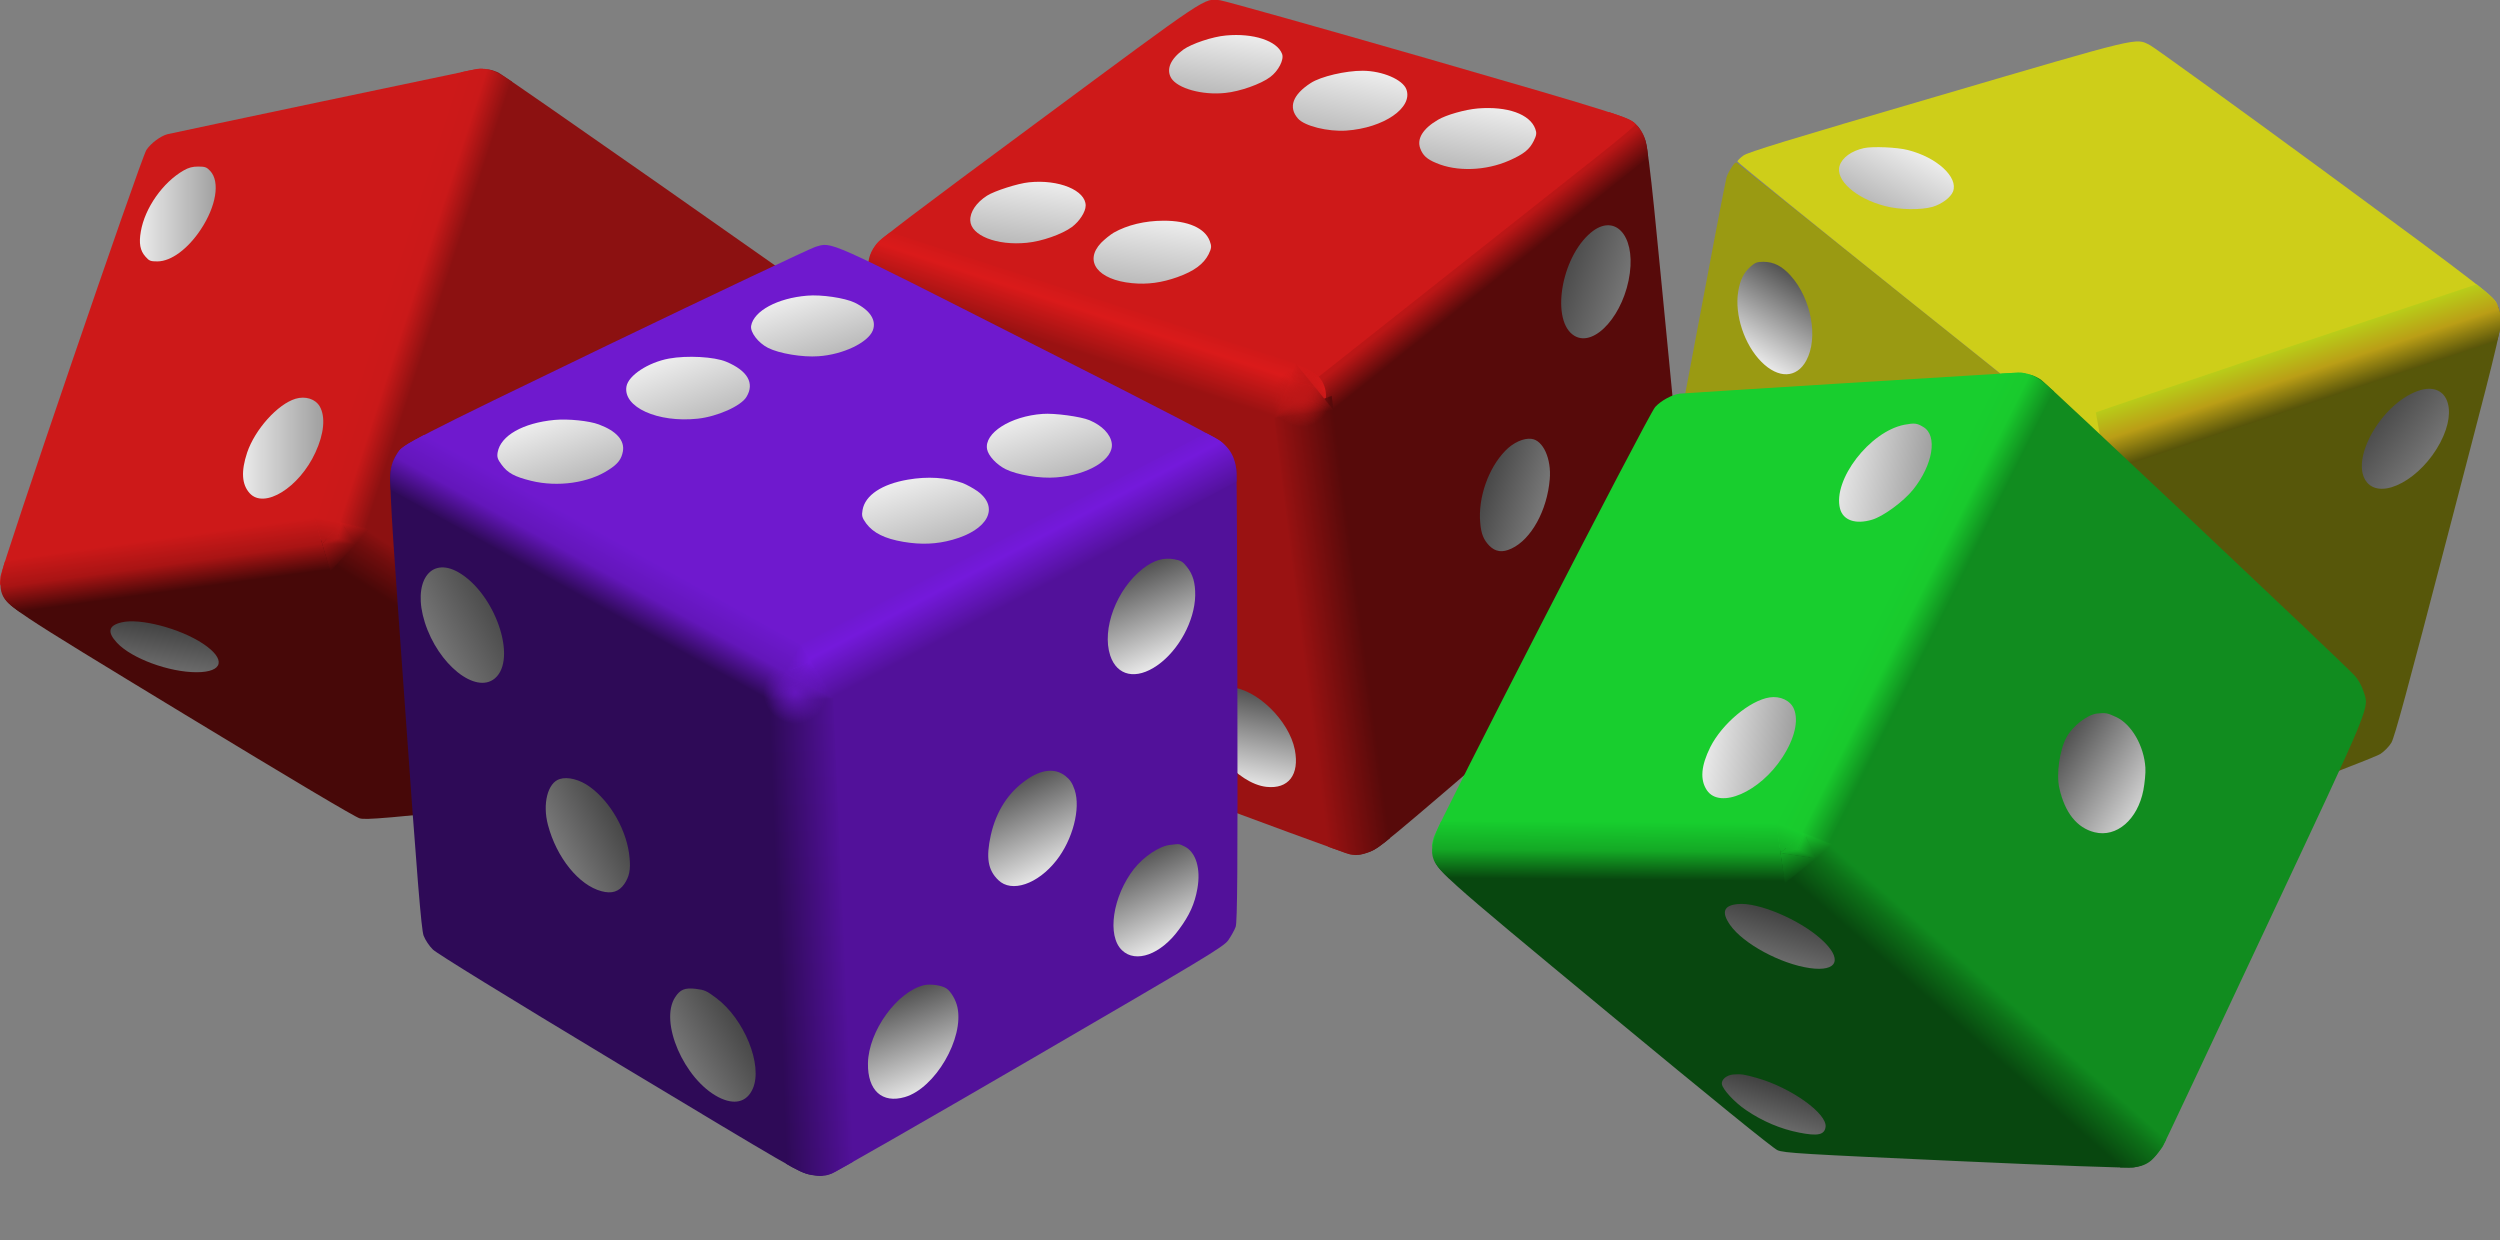 <?xml version="1.0" encoding="UTF-8"?>
<svg viewBox="0 0 901 447" xmlns="http://www.w3.org/2000/svg" xmlns:xlink="http://www.w3.org/1999/xlink">
<rect x="0" y="0" width="901" height="447" fill="#808080" stroke="none"/>
<defs>
<linearGradient id="a">
<stop offset="0"/>
<stop stop-color="#fff" offset="1"/>
</linearGradient>
<radialGradient id="m" cx="9607" cy="3310" r="201" gradientUnits="userSpaceOnUse">
<stop stop-color="#bd1717" offset="0"/>
<stop stop-color="#bd1717" stop-opacity="0" offset="1"/>
</radialGradient>
<linearGradient id="bu" x1="1" x2="-.5" y1="-1" y2="3.499" xlink:href="#a"/>
<linearGradient id="bw" x1="1" x2="-.5" y1="-1.03" y2="3.538" xlink:href="#a"/>
<linearGradient id="br" x1="-.47" x2="1.28" y1="-.179" y2=".95" xlink:href="#a"/>
<linearGradient id="bq" x1="1" x2=".17" y1=".999" y2=".419">
<stop stop-color="#700d0d" offset="0"/>
<stop stop-color="#b51616" offset="1"/>
</linearGradient>
<linearGradient id="bp" x1="1" x2=".015" y1="1" y2=".27">
<stop stop-color="#700d0d" offset="0"/>
<stop stop-color="#ca1919" offset="1"/>
</linearGradient>
<linearGradient id="bo" x1="-0" x2=".36" y1="1" y2="-.19">
<stop stop-color="#a91414" offset="0"/>
<stop stop-color="#ca1919" offset="1"/>
</linearGradient>
<linearGradient id="bn" x1=".25" x2="-.29" y1="1" y2=".2">
<stop stop-color="#470808" offset="0"/>
<stop stop-color="#a91414" offset="1"/>
</linearGradient>
<linearGradient id="bm" x1=".51" x2="-.06" y1="1" y2=".04">
<stop stop-color="#700d0d" offset="0"/>
<stop stop-color="#ca1919" offset="1"/>
</linearGradient>
<linearGradient id="bl" x1=".3" x2=".44" y1="1" y2=".07">
<stop stop-color="#a91414" offset="0"/>
<stop stop-color="#cd1919" offset="1"/>
</linearGradient>
<linearGradient id="bk" x1="1" x2=".33" y1="1" y2=".21">
<stop stop-color="#700d0d" offset="0"/>
<stop stop-color="#ca1919" offset="1"/>
</linearGradient>
<linearGradient id="bj" x1=".67" x2=".45" y1=".71" y2=".25">
<stop stop-color="#470808" offset="0"/>
<stop stop-color="#a91414" offset=".5"/>
<stop stop-color="#cd1919" offset="1"/>
</linearGradient>
<linearGradient id="bi" x1=".405" x2=".59" y1=".43" y2=".57">
<stop stop-color="#cd1919" offset="0"/>
<stop stop-color="#ca1919" offset=".5"/>
<stop stop-color="#8c1111" offset="1"/>
</linearGradient>
<linearGradient id="bh" x1=".445" x2=".554" y1=".558" y2=".445">
<stop stop-color="#470808" offset="0"/>
<stop stop-color="#700d0d" offset=".65"/>
<stop stop-color="#8c1111" offset="1"/>
</linearGradient>
<linearGradient id="bg" x1="1" x2="-.07" y1="1" y2=".72">
<stop stop-color="#ba1616" offset="0"/>
<stop stop-color="#da1a1a" offset="1"/>
</linearGradient>
<linearGradient id="bf" x1="1" x2=".645" y1="1" y2="-.04">
<stop stop-color="#570a0a" offset="0"/>
<stop stop-color="#bd1717" offset="1"/>
</linearGradient>
<linearGradient id="be" x1="1" x2=".52" y1=".75" y2="-.25">
<stop stop-color="#ba1616" offset="0"/>
<stop stop-color="#da1a1a" offset="1"/>
</linearGradient>
<linearGradient id="bc" x1="0" x2=".47" y1="1" y2="-.15">
<stop stop-color="#9a1212" offset="0"/>
<stop stop-color="#da1a1a" offset="1"/>
</linearGradient>
<linearGradient id="bb" x1="1" x2=".88" y1="1" y2="-.04">
<stop stop-color="#570a0a" offset="0"/>
<stop stop-color="#bd1717" offset="1"/>
</linearGradient>
<linearGradient id="ba" x1=".44" x2=".559" y1=".56" y2=".438">
<stop stop-color="#9a1212" offset="0"/>
<stop stop-color="#da1a1a" offset=".7"/>
<stop stop-color="#ce1919" offset="1"/>
</linearGradient>
<linearGradient id="bt" x1="3" x2="-.25" y1=".5" y2=".5" xlink:href="#a"/>
<linearGradient id="bs" x1="3" x2="-.25" y1=".5" y2=".5" xlink:href="#a"/>
<linearGradient id="an" x1=".595" x2=".43" y1=".595" y2=".37">
<stop stop-color="#570a0a" offset="0"/>
<stop stop-color="#ba1616" offset=".5"/>
<stop stop-color="#ce1919" offset="1"/>
</linearGradient>
<linearGradient id="ao" x1=".44" x2=".559" y1=".56" y2=".438">
<stop stop-color="#9a1212" offset="0"/>
<stop stop-color="#da1a1a" offset=".7"/>
<stop stop-color="#ce1919" offset="1"/>
</linearGradient>
<linearGradient id="ap" x1=".63" x2=".34" y1=".59" y2=".409">
<stop stop-color="#570a0a" offset="0"/>
<stop stop-color="#9a1212" offset="1"/>
</linearGradient>
<linearGradient id="aq" x1="1" x2=".88" y1="1" y2="-.04">
<stop stop-color="#570a0a" offset="0"/>
<stop stop-color="#bd1717" offset="1"/>
</linearGradient>
<linearGradient id="ar" x1="-6e-5" x2=".47" y1="1" y2="-.15">
<stop stop-color="#9a1212" offset="0"/>
<stop stop-color="#da1a1a" offset="1"/>
</linearGradient>
<linearGradient id="as" x1="1" x2=".52" y1=".75" y2="-.25">
<stop stop-color="#ba1616" offset="0"/>
<stop stop-color="#da1a1a" offset="1"/>
</linearGradient>
<linearGradient id="at" x1="1" x2=".645" y1="1" y2="-.04">
<stop stop-color="#570a0a" offset="0"/>
<stop stop-color="#bd1717" offset="1"/>
</linearGradient>
<linearGradient id="au" x1="1" x2="-.07" y1="1" y2=".72">
<stop stop-color="#ba1616" offset="0"/>
<stop stop-color="#da1a1a" offset="1"/>
</linearGradient>
<linearGradient id="h" x1="-1.9" y1="-1.924" y2="1.012" xlink:href="#a"/>
<linearGradient id="d" x1="-1.9" y1="-1.9" y2="1" xlink:href="#a"/>
<linearGradient id="i" x1="-1.9" y1="-1.907" y2="1.004" xlink:href="#a"/>
<linearGradient id="j" x1="-1.9" y1="-1.91" y2="1.005" xlink:href="#a"/>
<linearGradient id="k" x1="-1.9" y1="-1.909" y2="1.005" xlink:href="#a"/>
<linearGradient id="aw" x1="-.6" x2="2" y1="1.2" y2="-1" xlink:href="#a"/>
<linearGradient id="l" x1="-.6" x2="2" y1="1.2" y2="-1" xlink:href="#a"/>
<linearGradient id="ay" x1=".7" x2=".1" y1="1.41" y2=".101" xlink:href="#a"/>
<linearGradient id="az" x1=".7" x2=".1" y1="1.408" y2=".101" xlink:href="#a"/>
<linearGradient id="e" x1=".7" x2=".1" y1="1.4" y2=".1" xlink:href="#a"/>
<linearGradient id="bx" x1=".63" x2=".34" y1=".59" y2=".409">
<stop stop-color="#57560a" offset="0"/>
<stop stop-color="#999a12" offset="1"/>
</linearGradient>
<linearGradient id="by" x1=".595" x2=".43" y1=".595" y2=".37">
<stop stop-color="#57540a" offset="0"/>
<stop stop-color="#ba9e16" offset=".5"/>
<stop stop-color="#b9ce19" offset="1"/>
</linearGradient>
<linearGradient id="ca" x1="-.6" x2="2" y1="-.2" y2="2" xlink:href="#a"/>
<linearGradient id="cb" x1="-.6" x2="2" y1="-.2" y2="2" xlink:href="#a"/>
<linearGradient id="cc" x1=".7" x2=".1" y1="-.408" y2=".899" xlink:href="#a"/>
<linearGradient id="cd" x1=".7" x2=".1" y1="-.4" y2=".9" xlink:href="#a"/>
<linearGradient id="ce" x1=".7" x2=".1" y1="-.4" y2=".9" xlink:href="#a"/>
<linearGradient id="cf" x1=".7" x2=".1" y1="-.4" y2=".9" xlink:href="#a"/>
<linearGradient id="b">
<stop offset="0"/>
<stop stop-color="#fff" offset="1"/>
</linearGradient>
<linearGradient id="aa" x1=".44" x2=".559" y1=".56" y2=".438">
<stop stop-color="#52119a" offset="0"/>
<stop stop-color="#7419db" offset=".7"/>
<stop stop-color="#6e19ce" offset="1"/>
</linearGradient>
<linearGradient id="ab" x1=".63" x2=".34" y1=".59" y2=".409">
<stop stop-color="#2e0a57" offset="0"/>
<stop stop-color="#52119a" offset="1"/>
</linearGradient>
<linearGradient id="ac" x1=".595" x2=".43" y1=".595" y2=".37">
<stop stop-color="#2e0a57" offset="0"/>
<stop stop-color="#6316ba" offset=".5"/>
<stop stop-color="#6e19ce" offset="1"/>
</linearGradient>
<linearGradient id="ad" x1="1" x2=".88" y1="1" y2="-.04">
<stop stop-color="#2e0a57" offset="0"/>
<stop stop-color="#6516bd" offset="1"/>
</linearGradient>
<linearGradient id="ae" x1="3e-5" x2=".47" y1="1" y2="-.15">
<stop stop-color="#52119a" offset="0"/>
<stop stop-color="#7419db" offset="1"/>
</linearGradient>
<linearGradient id="af" x1="1" x2=".52" y1=".75" y2="-.25">
<stop stop-color="#6316ba" offset="0"/>
<stop stop-color="#7419db" offset="1"/>
</linearGradient>
<linearGradient id="ag" x1="1" x2=".645" y1="1" y2="-.04">
<stop stop-color="#2e0a57" offset="0"/>
<stop stop-color="#6516bd" offset="1"/>
</linearGradient>
<linearGradient id="ah" x1="1" x2="-.07" y1="1" y2=".72">
<stop stop-color="#6316ba" offset="0"/>
<stop stop-color="#7419db" offset="1"/>
</linearGradient>
<radialGradient id="ai" cx="9607" cy="3310" r="201" gradientUnits="userSpaceOnUse">
<stop stop-color="#6516bd" offset="0"/>
<stop stop-color="#6516bd" stop-opacity="0" offset="1"/>
</radialGradient>
<linearGradient id="aj" x1="-1.9" y1="-1.924" y2="1.012" xlink:href="#b"/>
<linearGradient id="g" x1="-1.9" y1="-1.9" y2="1" xlink:href="#b"/>
<linearGradient id="ak" x1="-1.9" y1="-1.907" y2="1.004" xlink:href="#b"/>
<linearGradient id="al" x1="-1.9" y1="-1.91" y2="1.005" xlink:href="#b"/>
<linearGradient id="am" x1="-1.9" y1="-1.909" y2="1.005" xlink:href="#b"/>
<linearGradient id="av" x1="-.6" x2="2" y1="1.2" y2="-1" xlink:href="#b"/>
<linearGradient id="ax" x1="-.6" x2="2" y1="1.2" y2="-1" xlink:href="#b"/>
<linearGradient id="bd" x1="-.6" x2="2" y1="1.2" y2="-1" xlink:href="#b"/>
<linearGradient id="bv" x1=".7" x2=".1" y1="1.41" y2=".101" xlink:href="#b"/>
<linearGradient id="bz" x1=".7" x2=".1" y1="1.408" y2=".101" xlink:href="#b"/>
<linearGradient id="f" x1=".7" x2=".1" y1="1.4" y2=".1" xlink:href="#b"/>
<linearGradient id="n" x1=".445" x2=".554" y1=".558" y2=".445">
<stop stop-color="#08470f" offset="0"/>
<stop stop-color="#0d7018" offset=".65"/>
<stop stop-color="#108c1f" offset="1"/>
</linearGradient>
<linearGradient id="o" x1=".405" x2=".59" y1=".43" y2=".57">
<stop stop-color="#18ce2e" offset="0"/>
<stop stop-color="#19ca2d" offset=".5"/>
<stop stop-color="#108c1f" offset="1"/>
</linearGradient>
<linearGradient id="p" x1=".67" x2=".45" y1=".71" y2=".25">
<stop stop-color="#08470f" offset="0"/>
<stop stop-color="#14a925" offset=".5"/>
<stop stop-color="#17ce2e" offset="1"/>
</linearGradient>
<linearGradient id="q" x1="1" x2=".33" y1="1" y2=".21">
<stop stop-color="#0d7018" offset="0"/>
<stop stop-color="#19ca2d" offset="1"/>
</linearGradient>
<linearGradient id="r" x1=".3" x2=".44" y1="1" y2=".07">
<stop stop-color="#14a925" offset="0"/>
<stop stop-color="#18ce2e" offset="1"/>
</linearGradient>
<linearGradient id="s" x1=".51" x2="-.06" y1="1" y2=".04">
<stop stop-color="#0d7018" offset="0"/>
<stop stop-color="#19ca2d" offset="1"/>
</linearGradient>
<linearGradient id="t" x1=".25" x2="-.29" y1="1" y2=".2">
<stop stop-color="#08470f" offset="0"/>
<stop stop-color="#14a925" offset="1"/>
</linearGradient>
<linearGradient id="u" x1="2e-5" x2=".36" y1="1" y2="-.19">
<stop stop-color="#14a925" offset="0"/>
<stop stop-color="#19ca2d" offset="1"/>
</linearGradient>
<linearGradient id="v" x1="1" x2=".015" y1="1" y2=".27">
<stop stop-color="#0d7018" offset="0"/>
<stop stop-color="#19ca2d" offset="1"/>
</linearGradient>
<linearGradient id="w" x1="1" x2=".17" y1=".999" y2=".42">
<stop stop-color="#0d7018" offset="0"/>
<stop stop-color="#15b528" offset="1"/>
</linearGradient>
<linearGradient id="x" x1="-.47" x2="1.28" y1="-.179" y2=".95" xlink:href="#b"/>
<linearGradient id="c" x1="3" x2="-.25" y1=".5" y2=".5" xlink:href="#b"/>
<linearGradient id="y" x1="1" x2="-.5" y1="2" y2="-2.5" xlink:href="#b"/>
<linearGradient id="z" x1="1" x2="-.5" y1="2.03" y2="-2.538" xlink:href="#b"/>
</defs>
<path transform="translate(-19 -9.988) matrix(.939 -.345 .345 .939 -72.298 81.294)" d="m601.23 225.61c-25.5 8.43-58.78 19.35-73.99 24.33l-27.56 9.06-0.9 3.82c-0.48 2.12-6.15 27.14-12.56 55.54-6.42 28.41-14.31 63.34-17.55 77.6-4.82 21.14-5.77 25.97-5.19 26.34 0.42 0.26 2.33 0.47 4.29 0.47 3.45 0 6.36-1.06 69.64-24.69 42.19-15.8 66.94-25.34 68.48-26.4 1.38-0.9 3.13-2.7 3.92-4.03 1.12-1.85 5.67-18.55 20.57-75.79 10.49-40.38 18.76-70.96 18.81-75.52 0-2.39-0.63-6.1-1.22-6.04-0.21 0-21.25 6.94-46.74 15.31z" fill="#570a0a"/>
<path transform="translate(-19 -9.988) matrix(.939 -.345 .345 .939 -72.298 81.294)" d="m570.65 225.77c-38.22 12.88-67.15 22.69-67.37 22.85l1.96 10.86 4.83 9.54 69.11-23.16 68.85-23.27 0.69-2.75c1-4.61 0.58-6.95-0.75-10.18-1.22-2.38-4.18-4.56-7.47-7.21l-69.85 23.32z" fill="url(#an)"/>
<g transform="translate(-19 -9.988) matrix(.939 -.345 .345 .939 -77.987 89.8)">
<path d="m380.33 154.24c-0.74 1.11-1.59 2.7-1.86 3.6-0.31 0.85-6.78 34.72-14.36 75.21-10.49 55.76-13.78 74.15-13.51 75.79 0.21 1.22 0.95 3.39 1.64 4.93 1.22 2.49 6.3 7 57.98 51.52 31.11 26.81 57.56 49.23 58.67 49.87 1.11 0.58 2.07 0.9 2.12 0.69 0.16-0.58 10.23-44.84 23.48-103.51 6.15-27.24 11.66-51.52 12.24-53.95 0.53-2.44 1.01-4.67 1.01-4.88 0-0.27-27.98-22.84-62.12-50.14-34.18-27.35-62.59-50.03-63.07-50.45-0.79-0.64-1-0.53-2.22 1.32z" fill="#9a1212"/>
<path d="m454.26 128.7c-54 15.79-67.94 20.08-69.69 21.3-1.17 0.85-2.17 1.8-2.17 2.17 0 0.32 28.19 23.17 62.64 50.73l62.7 50.13 57.35-18.81c31.58-10.34 64.87-21.25 74.04-24.28 9.17-3.02 16.75-5.72 16.85-6.04 0.64-1.96-4.66-6.09-62.43-48.49-32.76-24.01-60.85-44.31-62.44-45.16-5.35-2.7-2.22-3.44-76.85 18.45z" fill="#ce1919"/>
<path d="m390.72 147.72c-1.33 0.37-3.56 1.01-4.77 1.54-4.46 2.01-6.84 5.4-7.79 10.02l-0.48 2.54 60.42 48.87c33.34 26.92 61.69 49.45 63.02 50.13l2.96 1.54 4.77 0.85 2.71-0.43c5.24-0.9 8.37-7.68 6.04-13.19-0.74-1.8-4.45-5.78-8.32-8.91l-118.56-92.96z" fill="url(#ao)"/>
<path d="m497.51 258.12-17.28 74.36-17.81 77.38 3.93 3.29c3.44 3.07 5.09 3.6 8.9 3.65 2.6 0.06 6.04-0.95 9.22-2.17l35.19-156.77-22.15 0.26z" fill="url(#ap)"/>
<path d="m497.51 258.12 20.99 4.82-9.33-8.42-11.66 3.6z" fill="url(#aq)"/>
<path d="m497.51 258.12 9.81-10.92 1.9 7.37-11.71 3.55z" fill="url(#ar)"/>
<path d="m515.05 252.77-7.73-5.51 1.85 7.31 5.88-1.8z" fill="url(#as)"/>
<path d="m515.05 252.72 3.45 10.22-9.33-8.37 5.88-1.85z" fill="url(#at)"/>
<path d="m511.56 242.59-4.24 4.67 7.73 5.51-3.49-10.18z" fill="url(#au)"/>
<circle transform="matrix(.053 0 0 -.053 0 430)" cx="9607" cy="3310" r="201" fill="url(#m)"/>
<g transform="matrix(.053 0 0 -.053 0 430)">
<path d="m9671 5805c-106-30-158-86-145-154 17-81 158-183 310-221 97-25 248-27 324-4 67 20 130 78 130 119 0 96-134 202-315 250-88 24-238 28-304 10z" fill="url(#h)"/>
<path d="m8075 5333c-85-19-147-64-165-119-32-97 110-224 309-275 98-26 245-28 324-5 61 18 123 64 138 104 37 97-109 232-307 282-73 19-241 26-299 13z" fill="url(#d)"/>
<path d="m10405 5293c-143-32-202-102-165-197 24-63 160-155 280-190 245-71 480-11 480 122 0 71-109 174-234 221-110 41-281 62-361 44z" fill="url(#i)"/>
<path d="m8797 4800c-27-5-74-21-104-35-156-77-108-229 102-330 95-46 191-67 305-68 120-1 197 22 252 73 33 32 38 43 38 81 0 94-91 182-249 239-118 43-239 57-344 40z" fill="url(#j)"/>
<path d="m11130 4760c-117-21-180-71-180-141 0-50 17-84 67-130 110-105 299-167 472-156 109 7 156 23 203 68 31 29 38 43 38 73 0 107-125 211-319 265-84 23-217 33-281 21z" fill="url(#k)"/>
<path d="m9463 4236c-96-30-143-80-143-151 0-50 20-84 81-139 107-96 244-141 429-141 109 0 132 3 176 23 138 62 151 170 32 277-103 92-262 145-432 144-56 0-120-6-143-13z" fill="url(#d)"/>
<path d="m11842 3682c-253-90-468-476-346-622 102-121 369 24 499 272 123 234 42 419-153 350z" fill="url(#aw)"/>
<path d="m10785 2491c-150-71-287-238-330-402-20-72-18-116 4-166 25-55 67-77 135-71 147 12 317 159 407 353 59 126 49 264-22 300-47 25-126 19-194-14z" fill="url(#l)"/>
<path d="m9760 1314c-199-99-368-367-330-525 22-92 97-125 206-91 233 73 453 404 380 575-22 53-50 71-119 75-56 3-70 0-137-34z" fill="url(#l)"/>
<path d="m7830 3088c-34-18-52-36-75-78-59-109-43-312 36-460 90-169 243-253 340-187 76 51 103 126 97 272-7 155-61 286-161 385-81 82-164 106-237 68z" fill="url(#ay)"/>
<path d="m7006 2780c-77-23-126-121-126-248 0-98 19-175 70-277 85-175 231-259 331-192 112 73 119 327 16 522-47 87-133 170-198 189-59 18-53 17-93 6z" fill="url(#az)"/>
<path d="m8335 1630c-30-12-72-60-90-104-78-187 48-531 227-620 135-67 240-1 268 169 33 201-103 483-265 551-37 15-108 18-140 4z" fill="url(#e)"/>
<path d="m8725 3428c-76-41-115-116-122-234-11-155 48-320 153-434 67-72 121-100 195-100 73 0 118 31 155 106 118 241-84 675-313 674-26 0-57-6-68-12z" fill="url(#e)"/>
<path d="m7305 4528c-47-41-72-91-85-171-25-159 42-361 159-478 115-115 239-111 304 9 84 155 35 421-107 579-58 64-115 93-184 93-43 0-57-5-87-32z" fill="url(#e)"/>
</g>
</g>
<path transform="translate(-19 -9.988) matrix(1 0 0 1 0 20)" d="m127.49 163.75c-1.32 0.37-3.55 1-4.77 1.53-4.45 2.02-6.84 5.41-7.79 10.02l-0.48 2.54 60.42 48.87c33.34 26.92 61.7 49.45 63.02 50.14l2.97 1.53 4.77 0.85 2.7-0.42c5.25-0.9 8.38-7.69 6.04-13.2-0.74-1.8-4.45-5.77-8.32-8.9l-118.56-92.96z" fill="url(#ba)"/>
<path transform="translate(-19 -9.988) matrix(1 0 0 1 0 20)" d="m234.29 274.14 20.99 4.83-9.33-8.43-11.66 3.6z" fill="url(#bb)"/>
<path transform="translate(-19 -9.988) matrix(1 0 0 1 0 20)" d="m234.29 274.14 9.8-10.91 1.91 7.36-11.71 3.55z" fill="url(#bc)"/>
<path transform="translate(-19 -9.988) matrix(1 0 0 1 0 20)" d="m251.83 268.79-7.74-5.51 1.86 7.31 5.88-1.8z" fill="url(#be)"/>
<path transform="translate(-19 -9.988) matrix(1 0 0 1 0 20)" d="m251.83 268.74 3.45 10.23-9.33-8.38 5.88-1.85z" fill="url(#bf)"/>
<path transform="translate(-19 -9.988) matrix(1 0 0 1 0 20)" d="m248.33 258.62-4.24 4.66 7.74 5.51-3.5-10.17z" fill="url(#bg)"/>
<circle transform="translate(-19 -9.988) matrix(.053 0 0 -.053 -263.22 466.02)" cx="9607" cy="3310" r="201" fill="url(#m)"/>
<path transform="translate(-19 -9.988) matrix(1 0 0 1 0 20)" d="m193.72 15.405c-0.16 0.265-2.23 6.731-4.61 14.469-6.52 21.2-8.96 28.938-10.6 34.185-0.8 2.597-2.33 7.632-3.45 11.13-1.06 3.498-3.71 11.978-5.83 18.815-2.12 6.836-7.52 24.116-11.92 38.426-4.45 14.26-9.7 31.22-11.72 37.68-2.01 6.47-3.65 11.98-3.65 12.25 0 0.52 8.42 6.25 85.96 58.14l44.95 29.99 1.48-2.06c0.85-1.17 1.8-2.81 2.12-3.61 0.32-0.79 10.76-35.24 23.21-76.48 25.13-83.15 24.01-78.7 21.2-84.48-0.84-1.75-2.33-3.66-3.65-4.715-5.04-4.028-116.6-82.097-118.67-83.051-2.38-1.06-4.45-1.378-4.82-0.689z" fill="#8c1111"/>
<path transform="translate(-19 -9.988) matrix(1 0 0 1 0 20)" d="m190.7 14.875c-3.55 0.689-109.71 23.055-111.36 23.479-2.54 0.689-5.985 3.286-7.575 5.671-1.961 2.968-52.311 150.2-52.629 153.96-0.265 2.87-0.212 3.08 0.795 3.08 0.583 0 8.321-1.06 17.172-2.38 8.851-1.33 35.828-5.25 59.996-8.69 24.111-3.5 43.991-6.47 44.151-6.63 0.32-0.26 4.24-12.82 16.06-50.93 4.4-14.31 9.8-31.59 11.92-38.426 2.12-6.837 4.77-15.317 5.83-18.815 1.12-3.498 2.65-8.533 3.45-11.13 6.36-20.352 14.94-48.23 15.05-48.707 0.05-0.636-1.06-0.795-2.86-0.477z" fill="#cd1919"/>
<path transform="translate(-19 -9.988) matrix(1 0 0 1 0 20)" d="m141.3 183.31c-0.16 0.21-17.6 2.81-38.64 5.88-56.441 8.11-82.835 11.98-83.1 12.19-0.106 0.11 0.053 1.17 0.424 2.33 1.431 4.77 1.908 5.09 65.879 43.94 38.157 23.16 61.217 36.89 62.757 37.26 2.22 0.64 8.69 0.05 59.73-5.09 32.27-3.23 58.19-6.09 59.41-6.52 2.81-0.95 4.98-2.59 4.29-3.23-0.26-0.27-22.58-15.21-49.55-33.23-26.98-18.02-55.92-37.42-64.29-43.04-15.85-10.65-16.38-11.02-16.91-10.49z" fill="#470808"/>
<path transform="translate(-19 -9.988) matrix(1 0 0 1 0 20)" d="m136.85 195.02 126.46 78.92c7.89-0.9 10.49-2.17 13.88-11.5l-126.24-82.42-14.1 15z" fill="url(#bh)"/>
<path transform="translate(-19 -9.988) matrix(1 0 0 1 0 20)" d="m131.97 176.68 19.98 4.03 51.57-161.28c-8.42-5.456-9.06-5.403-18.39-3.389l-53.16 160.64z" fill="url(#bi)"/>
<path transform="translate(-19 -9.988) matrix(1 0 0 1 0 20)" d="m20.832 192.16c-3.604 11.71-1.113 13.89 5.406 18.5l111.88-14.79-5.94-19.77-111.35 16.06z" fill="url(#bj)"/>
<path transform="translate(-19 -9.988) matrix(1 0 0 1 0 20)" d="m147.18 186.12-12.13-0.06 6.99-7.73 5.14 7.79z" fill="url(#bk)"/>
<path transform="translate(-19 -9.988) matrix(1 0 0 1 0 20)" d="m132.13 176.1 2.97 9.91 6.94-7.63-9.91-2.28z" fill="url(#bl)"/>
<path transform="translate(-19 -9.988) matrix(1 0 0 1 0 20)" d="m151.95 180.71-4.82 5.35-5.09-7.68 9.91 2.33z" fill="url(#bm)"/>
<path transform="translate(-19 -9.988) matrix(1 0 0 1 0 20)" d="m138.07 195.87 9.06-9.81-12.03-0.05 2.97 9.86z" fill="url(#bn)"/>
<path transform="translate(-19 -9.988) matrix(1 0 0 1 0 20)" d="m135.1 186.01 6.94-7.63-1.32 5.88-5.62 1.75z" fill="url(#bo)"/>
<path transform="translate(-19 -9.988) matrix(1 0 0 1 0 20)" d="m147.13 186.06-5.09-7.68-1.38 5.88 6.47 1.8z" fill="url(#bp)"/>
<path transform="translate(-19 -9.988) matrix(1 0 0 1 0 20)" d="m147.13 186.06-12.03-0.05 5.62-1.8 6.41 1.85z" fill="url(#bq)"/>
<path transform="translate(-19 -9.988) matrix(1 0 0 1 0 20)" d="m233.41 124.32c-3.07 0.85-7.31 5.19-8.85 9.17-1.75 4.56-1.75 12.88 0.06 17.49 3.02 7.84 7.79 12.3 13.83 12.88 7.58 0.74 13.67-6.31 14.15-16.33 0.11-2.54-0.05-5.88-0.42-7.57-1.49-7.16-6.73-13.84-12.19-15.43-3.18-0.95-3.66-0.95-6.58-0.21z" fill="url(#br)"/>
<g transform="translate(-19 -9.988) matrix(1 0 0 1 0 20)">
<path d="m85.227 51.392c-7.526 4.293-14.045 13.568-15.476 22.048-0.742 4.24-0.265 6.89 1.696 9.063 1.325 1.537 1.802 1.696 4.346 1.696 4.929-0.053 10.918-4.505 15.529-11.448 5.618-8.427 7.049-17.278 3.445-21.147-1.272-1.378-1.855-1.59-4.346-1.59-2.014 0-3.445 0.371-5.194 1.378z" fill="url(#bs)"/>
<path d="m125.51 133.7c-6.47 1.96-14.63 11.08-17.44 19.4-2.23 6.73-1.96 11.45 0.9 14.63 5.25 5.83 17.86-1.96 23.69-14.63 3.18-6.84 3.71-12.99 1.54-16.7-1.59-2.65-5.14-3.76-8.69-2.7z" fill="url(#bt)"/>
<path d="m62.765 214.3c-4.717 1.11-5.194 3.5-1.59 7.36 5.247 5.62 18.709 10.6 28.673 10.6 9.646 0 10.702-4.71 2.332-10.28-8.268-5.51-22.843-9.33-29.415-7.68z" fill="url(#bu)"/>
<path d="m193.34 251.48c-2.18 0.53-3.71 2.23-3.34 3.71 0.47 1.75 5.09 5.52 9.33 7.58 6.04 2.97 12.5 4.67 18.7 4.99 6.52 0.37 8.7-0.43 8.7-3.13 0-4.51-13.25-11.45-25.13-13.09-4.61-0.64-5.61-0.64-8.26-0.06z" fill="url(#bw)"/>
</g>
<path transform="translate(-19 -9.988) matrix(1 0 0 1 526 -100)" d="m346.28 235.61c-25.5 8.43-58.78 19.35-73.99 24.33l-27.56 9.06-0.9 3.82c-0.48 2.12-6.15 27.14-12.56 55.54-6.42 28.41-14.31 63.34-17.55 77.6-4.82 21.14-5.77 25.97-5.19 26.34 0.42 0.26 2.33 0.47 4.29 0.47 3.45 0 6.36-1.06 69.64-24.69 42.19-15.8 66.94-25.34 68.48-26.4 1.38-0.9 3.13-2.7 3.92-4.03 1.11-1.85 5.67-18.55 20.57-75.79 10.49-40.38 18.76-70.96 18.81-75.52 0-2.39-0.64-6.1-1.22-6.04-0.21 0-21.25 6.94-46.74 15.31z" fill="#57570a"/>
<path transform="translate(-19 -9.988) matrix(1 0 0 1 526 -100)" d="m117.1 170.26c-0.74 1.12-1.59 2.71-1.85 3.61-0.32 0.85-6.79 34.71-14.36 75.21-10.498 55.75-13.784 74.14-13.519 75.79 0.212 1.21 0.954 3.39 1.643 4.93 1.219 2.49 6.307 6.99 57.986 51.51 31.11 26.82 57.55 49.24 58.67 49.87 1.11 0.59 2.06 0.9 2.12 0.69 0.16-0.58 10.23-44.83 23.48-103.51 6.14-27.24 11.66-51.51 12.24-53.95 0.53-2.44 1.01-4.66 1.01-4.88 0-0.26-27.99-22.84-62.12-50.13-34.18-27.35-62.59-50.04-63.07-50.46-0.79-0.64-1.01-0.53-2.23 1.32z" fill="#9a9a12"/>
<path transform="translate(-19 -9.988) matrix(1 0 0 1 526 -100)" d="m191.04 144.72c-54.01 15.79-67.95 20.09-69.7 21.3-1.16 0.85-2.17 1.81-2.17 2.18 0 0.32 28.2 23.16 62.65 50.72l62.7 50.14 57.34-18.82c31.59-10.33 64.87-21.25 74.04-24.27s16.75-5.73 16.86-6.04c0.63-1.97-4.67-6.1-62.44-48.5-32.75-24.01-60.84-44.31-62.43-45.15-5.35-2.71-2.23-3.45-76.85 18.44z" fill="#cece19"/>
<path transform="translate(-19 -9.988) matrix(1 0 0 1 526 -100)" d="m234.29 274.14-17.28 74.36-17.81 77.38 3.92 3.29c3.45 3.07 5.09 3.6 8.91 3.66 2.59 0.05 6.04-0.96 9.22-2.18l35.19-156.77-22.15 0.26z" fill="url(#bx)"/>
<path transform="translate(-19 -9.988) matrix(1 0 0 1 526 -100)" d="m315.7 235.77c-38.22 12.88-67.16 22.69-67.37 22.85l1.96 10.86 4.83 9.54 69.11-23.16 68.85-23.27 0.68-2.75c1.01-4.61 0.59-6.95-0.74-10.18-1.22-2.38-4.18-4.56-7.47-7.21l-69.85 23.32z" fill="url(#by)"/>
<g transform="translate(-19 -9.988) matrix(.053 0 0 -.053 262.78 346.02)">
<path d="m9671 5805c-106-30-158-86-145-154 17-81 158-183 310-221 97-25 248-27 324-4 67 20 130 78 130 119 0 96-134 202-315 250-88 24-238 28-304 10z" fill="url(#h)"/>
<path d="m8075 5333c-85-19-147-64-165-119-32-97 110-224 309-275 98-26 245-28 324-5 61 18 123 64 138 104 37 97-109 232-307 282-73 19-241 26-299 13z" fill="url(#d)"/>
<path d="m10405 5293c-143-32-202-102-165-197 24-63 160-155 280-190 245-71 480-11 480 122 0 71-109 174-234 221-110 41-281 62-361 44z" fill="url(#i)"/>
<path d="m8797 4800c-27-5-74-21-104-35-156-77-108-229 102-330 95-46 191-67 305-68 120-1 197 22 252 73 33 32 38 43 38 81 0 94-91 182-249 239-118 43-239 57-344 40z" fill="url(#j)"/>
<path d="m11130 4760c-117-21-180-71-180-141 0-50 17-84 67-130 110-105 299-167 472-156 109 7 156 23 203 68 31 29 38 43 38 73 0 107-125 211-319 265-84 23-217 33-281 21z" fill="url(#k)"/>
<path d="m9463 4236c-96-30-143-80-143-151 0-50 20-84 81-139 107-96 244-141 429-141 109 0 132 3 176 23 138 62 151 170 32 277-103 92-262 145-432 144-56 0-120-6-143-13z" fill="url(#d)"/>
</g>
<path transform="translate(-19 -9.988) matrix(1 0 0 1 526 -100)" d="m364.4 250.88c-13.41 4.77-24.8 25.23-18.34 32.96 5.41 6.42 19.56-1.27 26.45-14.41 6.52-12.4 2.23-22.21-8.11-18.55z" fill="url(#ca)"/>
<path transform="translate(-19 -9.988) matrix(1 0 0 1 526 -100)" d="m254.06 376.38c-10.55 5.25-19.51 19.45-17.49 27.83 1.16 4.87 5.14 6.62 10.91 4.82 12.35-3.87 24.01-21.41 20.14-30.47-1.16-2.81-2.65-3.77-6.3-3.98-2.97-0.16-3.71 0-7.26 1.8z" fill="url(#cb)"/>
<g transform="translate(-19 -9.988) matrix(1 0 0 1 526 -100)">
<path d="m108.09 298.68c-4.08 1.22-6.67 6.42-6.67 13.15 0 5.19 1 9.27 3.71 14.68 4.5 9.27 12.24 13.73 17.54 10.18 5.93-3.87 6.31-17.34 0.85-27.67-2.49-4.61-7.05-9.01-10.5-10.02-3.12-0.95-2.81-0.9-4.93-0.32z" fill="url(#cc)"/>
<path d="m178.53 359.63c-1.59 0.64-3.82 3.18-4.77 5.52-4.13 9.91 2.54 28.14 12.03 32.86 7.16 3.55 12.72 0.05 14.21-8.96 1.74-10.65-5.46-25.6-14.05-29.2-1.96-0.8-5.72-0.96-7.42-0.22z" fill="url(#cd)"/>
<path d="m199.2 264.34c-4.03 2.17-6.09 6.15-6.47 12.4-0.58 8.22 2.55 16.96 8.11 23 3.55 3.82 6.42 5.3 10.34 5.3 3.87 0 6.25-1.64 8.21-5.61 6.26-12.78-4.45-35.78-16.59-35.73-1.37 0-3.02 0.32-3.6 0.64z" fill="url(#ce)"/>
<path d="m123.94 206.04c-2.49 2.17-3.82 4.82-4.5 9.06-1.33 8.43 2.22 19.14 8.42 25.34 6.1 6.09 12.67 5.88 16.11-0.48 4.46-8.21 1.86-22.31-5.67-30.69-3.07-3.39-6.09-4.93-9.75-4.93-2.28 0-3.02 0.27-4.61 1.7z" fill="url(#cf)"/>
</g>
<path transform="translate(-19 -9.988) matrix(.784 .115 -.115 .784 339.71 20.382)" d="m534.57 80.909c-0.22 0.359-3.02 9.119-6.25 19.601-8.83 28.72-12.13 39.21-14.36 46.31-1.08 3.52-3.16 10.34-4.67 15.08-1.43 4.74-5.02 16.23-7.9 25.49-2.87 9.27-10.19 32.67-16.15 52.06-6.03 19.32-13.14 42.29-15.87 51.05s-4.95 16.23-4.95 16.59c0 0.72 11.41 8.47 116.46 78.77l60.89 40.64 2.01-2.8c1.15-1.58 2.44-3.81 2.87-4.89 0.43-1.07 14.58-47.74 31.45-103.61 34.04-112.66 32.53-106.62 28.72-114.45-1.15-2.37-3.16-4.96-4.95-6.39-6.82-5.46-157.97-111.22-160.77-112.52-3.23-1.433-6.03-1.864-6.53-0.931z" fill="#118c1f"/>
<path transform="translate(-19 -9.988) matrix(.784 .115 -.115 .784 339.71 20.382)" d="m530.48 80.191c-4.82 0.934-148.64 31.239-150.86 31.809-3.45 0.93-8.12 4.45-10.27 7.68-2.66 4.02-70.87 203.49-71.3 208.59-0.36 3.88-0.29 4.17 1.07 4.17 0.8 0 11.28-1.44 23.27-3.24 11.99-1.79 48.54-7.1 81.28-11.77 32.67-4.74 59.6-8.76 59.81-8.98 0.43-0.36 5.75-17.37 21.76-69 5.96-19.39 13.28-42.79 16.15-52.06 2.88-9.26 6.47-20.75 7.9-25.49 1.51-4.74 3.59-11.56 4.67-15.08 8.62-27.57 20.25-65.336 20.39-65.982 0.07-0.862-1.43-1.078-3.87-0.647z" fill="#18ce2e"/>
<path transform="translate(-19 -9.988) matrix(.784 .115 -.115 .784 339.71 20.382)" d="m463.55 308.38c-0.21 0.29-23.83 3.81-52.34 7.97-76.47 10.99-112.23 16.23-112.59 16.52-0.14 0.14 0.07 1.58 0.58 3.16 1.94 6.46 2.58 6.89 89.25 59.52 51.7 31.38 82.93 49.98 85.01 50.48 3.02 0.86 11.78 0.07 80.93-6.9 43.72-4.38 78.83-8.25 80.49-8.83 3.8-1.29 6.75-3.52 5.81-4.38-0.36-0.36-30.59-20.6-67.13-45.02-36.55-24.41-75.76-50.69-87.1-58.3-21.47-14.43-22.19-14.94-22.91-14.22z" fill="#08470f"/>
<path transform="translate(-19 -9.988) matrix(.784 .115 -.115 .784 339.71 20.382)" d="m457.52 324.25 171.32 106.91c10.7-1.22 14.22-2.94 18.82-15.58l-171.04-111.65-19.1 20.32z" fill="url(#n)"/>
<path transform="translate(-19 -9.988) matrix(.784 .115 -.115 .784 339.71 20.382)" d="m450.92 299.41 27.07 5.45 69.86-218.49c-11.42-7.399-12.28-7.327-24.91-4.599l-72.02 217.64z" fill="url(#o)"/>
<path transform="translate(-19 -9.988) matrix(.784 .115 -.115 .784 339.71 20.382)" d="m300.35 320.37c-4.89 15.87-1.51 18.82 7.32 25.06l151.58-20.03-8.05-26.78-150.85 21.75z" fill="url(#p)"/>
<path transform="translate(-19 -9.988) matrix(.784 .115 -.115 .784 339.71 20.382)" d="m471.52 312.19-16.44-0.07 9.48-10.49 6.96 10.56z" fill="url(#q)"/>
<path transform="translate(-19 -9.988) matrix(.784 .115 -.115 .784 339.71 20.382)" d="m451.13 298.62 4.02 13.42 9.41-10.34-13.43-3.08z" fill="url(#r)"/>
<path transform="translate(-19 -9.988) matrix(.784 .115 -.115 .784 339.71 20.382)" d="m477.99 304.86-6.54 7.26-6.89-10.42 13.43 3.16z" fill="url(#s)"/>
<path transform="translate(-19 -9.988) matrix(.784 .115 -.115 .784 339.71 20.382)" d="m459.17 325.4 12.28-13.28-16.3-0.08 4.02 13.36z" fill="url(#t)"/>
<path transform="translate(-19 -9.988) matrix(.784 .115 -.115 .784 339.71 20.382)" d="m455.09 312.04 9.41-10.34-1.8 7.97-7.61 2.37z" fill="url(#u)"/>
<path transform="translate(-19 -9.988) matrix(.784 .115 -.115 .784 339.71 20.382)" d="m471.45 312.12-6.89-10.42-1.87 7.97 8.76 2.45z" fill="url(#v)"/>
<path transform="translate(-19 -9.988) matrix(.784 .115 -.115 .784 339.71 20.382)" d="m471.45 312.12-16.3-0.08 7.61-2.44 8.69 2.52z" fill="url(#w)"/>
<path transform="translate(-19 -9.988) matrix(.784 .115 -.115 .784 339.71 20.382)" d="m588.35 228.46c-4.17 1.15-9.91 7.04-11.99 12.43-2.37 6.17-2.37 17.44 0.07 23.69 4.09 10.63 10.55 16.66 18.74 17.45 10.27 1.01 18.52-8.54 19.17-22.12 0.14-3.44-0.07-7.97-0.57-10.26-2.01-9.7-9.12-18.74-16.52-20.9-4.31-1.29-4.95-1.29-8.9-0.29z" fill="url(#x)"/>
<g transform="translate(-19 -9.988) matrix(.056 .008 .008 -.056 485.48 556.35)">
<path d="m2864 7432c-212-74-403-412-330-587 30-71 112-87 212-41 68 31 182 143 232 227 103 175 107 363 8 404-45 19-59 18-122-3z" fill="url(#c)"/>
<path d="m1500 7144c-142-81-265-256-292-416-14-80-5-130 32-171 25-29 34-32 82-32 93 1 206 85 293 216 106 159 133 326 65 399-24 26-35 30-82 30-38 0-65-7-98-26z" fill="url(#c)"/>
<path d="m2260 5591c-122-37-276-209-329-366-42-127-37-216 17-276 99-110 337 37 447 276 60 129 70 245 29 315-30 50-97 71-164 51z" fill="url(#c)"/>
<path d="m925 5368c-161-58-321-289-333-479-3-59 0-84 13-113 88-186 420 57 491 360 40 173-39 279-171 232z" fill="url(#c)"/>
<path d="m2246 4259c-89-21-98-66-30-139 99-106 353-200 541-200 182 0 202 89 44 194-156 104-431 176-555 145z" fill="url(#y)"/>
<path d="m2370 3180c-41-10-70-42-63-70 9-33 96-104 176-143 114-56 236-88 353-94 123-7 164 8 164 59 0 85-250 216-474 247-87 12-106 12-156 1z" fill="url(#z)"/>
</g>
<path transform="translate(-19 -9.988) matrix(-.779 -.145 -.145 .779 583.56 -219.79)" d="m368.47 606.14c-34.53 11.41-79.63 26.21-100.23 32.96l-37.34 12.27-1.22 5.17c-0.65 2.88-8.33 36.77-17.02 75.25-8.69 38.49-19.39 85.81-23.77 105.12-6.53 28.65-7.82 35.19-7.03 35.69 0.57 0.36 3.16 0.65 5.81 0.65 4.67 0 8.62-1.44 94.35-33.46 57.16-21.4 90.69-34.33 92.77-35.76 1.87-1.22 4.24-3.66 5.32-5.46 1.5-2.51 7.68-25.13 27.86-102.68 14.21-54.71 25.41-96.14 25.49-102.32 0-3.23-0.87-8.25-1.66-8.18-0.28 0-28.79 9.4-63.33 20.75z" fill="#2e0a57"/>
<path transform="translate(-19 -9.988) matrix(-.779 -.145 -.145 .779 583.56 -219.79)" d="m57.998 517.6c-1.005 1.51-2.154 3.67-2.513 4.89-0.431 1.15-9.191 47.03-19.459 101.89-14.217 75.53-18.669 100.45-18.31 102.67 0.288 1.66 1.293 4.6 2.226 6.68 1.652 3.38 8.545 9.48 78.553 69.79 42.145 36.34 77.975 66.71 79.485 67.57 1.51 0.79 2.8 1.22 2.87 0.93 0.22-0.79 13.86-60.74 31.81-140.23 8.33-36.9 15.8-69.79 16.59-73.09 0.72-3.31 1.36-6.32 1.36-6.61 0-0.36-37.91-30.95-84.15-67.92-46.31-37.05-84.8-67.79-85.446-68.36-1.078-0.86-1.365-0.72-3.016 1.79z" fill="#52119a"/>
<path transform="translate(-19 -9.988) matrix(-.779 -.145 -.145 .779 583.56 -219.79)" d="m158.16 483c-73.164 21.39-92.048 27.21-94.418 28.86-1.58 1.15-2.944 2.44-2.944 2.94 0 0.44 38.199 31.38 84.872 68.72l84.94 67.93 77.69-25.49c42.8-14.01 87.89-28.8 100.31-32.89s22.69-7.75 22.84-8.19c0.86-2.65-6.32-8.25-84.59-65.7-44.37-32.52-82.43-60.02-84.58-61.17-7.25-3.66-3.02-4.67-104.12 24.99z" fill="#6f19ce"/>
<path transform="translate(-19 -9.988) matrix(-.779 -.145 -.145 .779 583.56 -219.79)" d="m72.071 508.77c-1.795 0.51-4.811 1.37-6.462 2.09-6.032 2.72-9.263 7.32-10.555 13.57l-0.646 3.44 81.852 66.21c45.17 36.47 83.58 66.99 85.38 67.92l4.02 2.08 6.46 1.15 3.66-0.57c7.11-1.22 11.35-10.41 8.19-17.88-1.01-2.44-6.03-7.83-11.28-12.06l-160.62-125.95z" fill="url(#aa)"/>
<path transform="translate(-19 -9.988) matrix(-.779 -.145 -.145 .779 583.56 -219.79)" d="m216.75 658.34-23.4 100.74-24.13 104.83 5.31 4.45c4.67 4.17 6.9 4.89 12.07 4.96 3.52 0.07 8.18-1.3 12.49-2.95l47.68-212.39-30.02 0.36z" fill="url(#ab)"/>
<path transform="translate(-19 -9.988) matrix(-.779 -.145 -.145 .779 583.56 -219.79)" d="m327.04 606.35c-51.77 17.45-90.97 30.74-91.26 30.95l2.66 14.72 6.53 12.92 93.63-31.37 93.28-31.52 0.93-3.74c1.36-6.25 0.79-9.4-1.01-13.78-1.65-3.24-5.67-6.18-10.12-9.77l-94.64 31.59z" fill="url(#ac)"/>
<path transform="translate(-19 -9.988) matrix(-.779 -.145 -.145 .779 583.56 -219.79)" d="m216.75 658.34 28.44 6.53-12.64-11.41-15.8 4.88z" fill="url(#ad)"/>
<path transform="translate(-19 -9.988) matrix(-.779 -.145 -.145 .779 583.56 -219.79)" d="m216.75 658.34 13.29-14.79 2.58 9.98-15.87 4.81z" fill="url(#ae)"/>
<path transform="translate(-19 -9.988) matrix(-.779 -.145 -.145 .779 583.56 -219.79)" d="m240.52 651.09-10.48-7.47 2.51 9.91 7.97-2.44z" fill="url(#af)"/>
<path transform="translate(-19 -9.988) matrix(-.779 -.145 -.145 .779 583.56 -219.79)" d="m240.52 651.01 4.67 13.86-12.64-11.34 7.97-2.52z" fill="url(#ag)"/>
<path transform="translate(-19 -9.988) matrix(-.779 -.145 -.145 .779 583.56 -219.79)" d="m235.78 637.3-5.74 6.32 10.48 7.47-4.74-13.79z" fill="url(#ah)"/>
<circle transform="translate(-19 -9.988) matrix(-.056 -.01 .01 -.056 810.5 540.82)" cx="9607" cy="3310" r="201" fill="url(#ai)"/>
<g transform="translate(-19 -9.988) matrix(-.056 -.01 .01 -.056 810.5 540.82)">
<path d="m9671 5805c-106-30-158-86-145-154 17-81 158-183 310-221 97-25 248-27 324-4 67 20 130 78 130 119 0 96-134 202-315 250-88 24-238 28-304 10z" fill="url(#aj)"/>
<path d="m8075 5333c-85-19-147-64-165-119-32-97 110-224 309-275 98-26 245-28 324-5 61 18 123 64 138 104 37 97-109 232-307 282-73 19-241 26-299 13z" fill="url(#g)"/>
<path d="m10405 5293c-143-32-202-102-165-197 24-63 160-155 280-190 245-71 480-11 480 122 0 71-109 174-234 221-110 41-281 62-361 44z" fill="url(#ak)"/>
<path d="m8797 4800c-27-5-74-21-104-35-156-77-108-229 102-330 95-46 191-67 305-68 120-1 197 22 252 73 33 32 38 43 38 81 0 94-91 182-249 239-118 43-239 57-344 40z" fill="url(#al)"/>
<path d="m11130 4760c-117-21-180-71-180-141 0-50 17-84 67-130 110-105 299-167 472-156 109 7 156 23 203 68 31 29 38 43 38 73 0 107-125 211-319 265-84 23-217 33-281 21z" fill="url(#am)"/>
<path d="m9463 4236c-96-30-143-80-143-151 0-50 20-84 81-139 107-96 244-141 429-141 109 0 132 3 176 23 138 62 151 170 32 277-103 92-262 145-432 144-56 0-120-6-143-13z" fill="url(#g)"/>
<path d="m11842 3682c-253-90-468-476-346-622 102-121 369 24 499 272 123 234 42 419-153 350z" fill="url(#av)"/>
<path d="m10785 2491c-150-71-287-238-330-402-20-72-18-116 4-166 25-55 67-77 135-71 147 12 317 159 407 353 59 126 49 264-22 300-47 25-126 19-194-14z" fill="url(#ax)"/>
<path d="m9760 1314c-199-99-368-367-330-525 22-92 97-125 206-91 233 73 453 404 380 575-22 53-50 71-119 75-56 3-70 0-137-34z" fill="url(#bd)"/>
<path d="m7830 3088c-34-18-52-36-75-78-59-109-43-312 36-460 90-169 243-253 340-187 76 51 103 126 97 272-7 155-61 286-161 385-81 82-164 106-237 68z" fill="url(#bv)"/>
<path d="m7006 2780c-77-23-126-121-126-248 0-98 19-175 70-277 85-175 231-259 331-192 112 73 119 327 16 522-47 87-133 170-198 189-59 18-53 17-93 6z" fill="url(#bz)"/>
<path d="m8335 1630c-30-12-72-60-90-104-78-187 48-531 227-620 135-67 240-1 268 169 33 201-103 483-265 551-37 15-108 18-140 4z" fill="url(#f)"/>
<path d="m8725 3428c-76-41-115-116-122-234-11-155 48-320 153-434 67-72 121-100 195-100 73 0 118 31 155 106 118 241-84 675-313 674-26 0-57-6-68-12z" fill="url(#f)"/>
<path d="m7305 4528c-47-41-72-91-85-171-25-159 42-361 159-478 115-115 239-111 304 9 84 155 35 421-107 579-58 64-115 93-184 93-43 0-57-5-87-32z" fill="url(#f)"/>
</g>
</svg>
